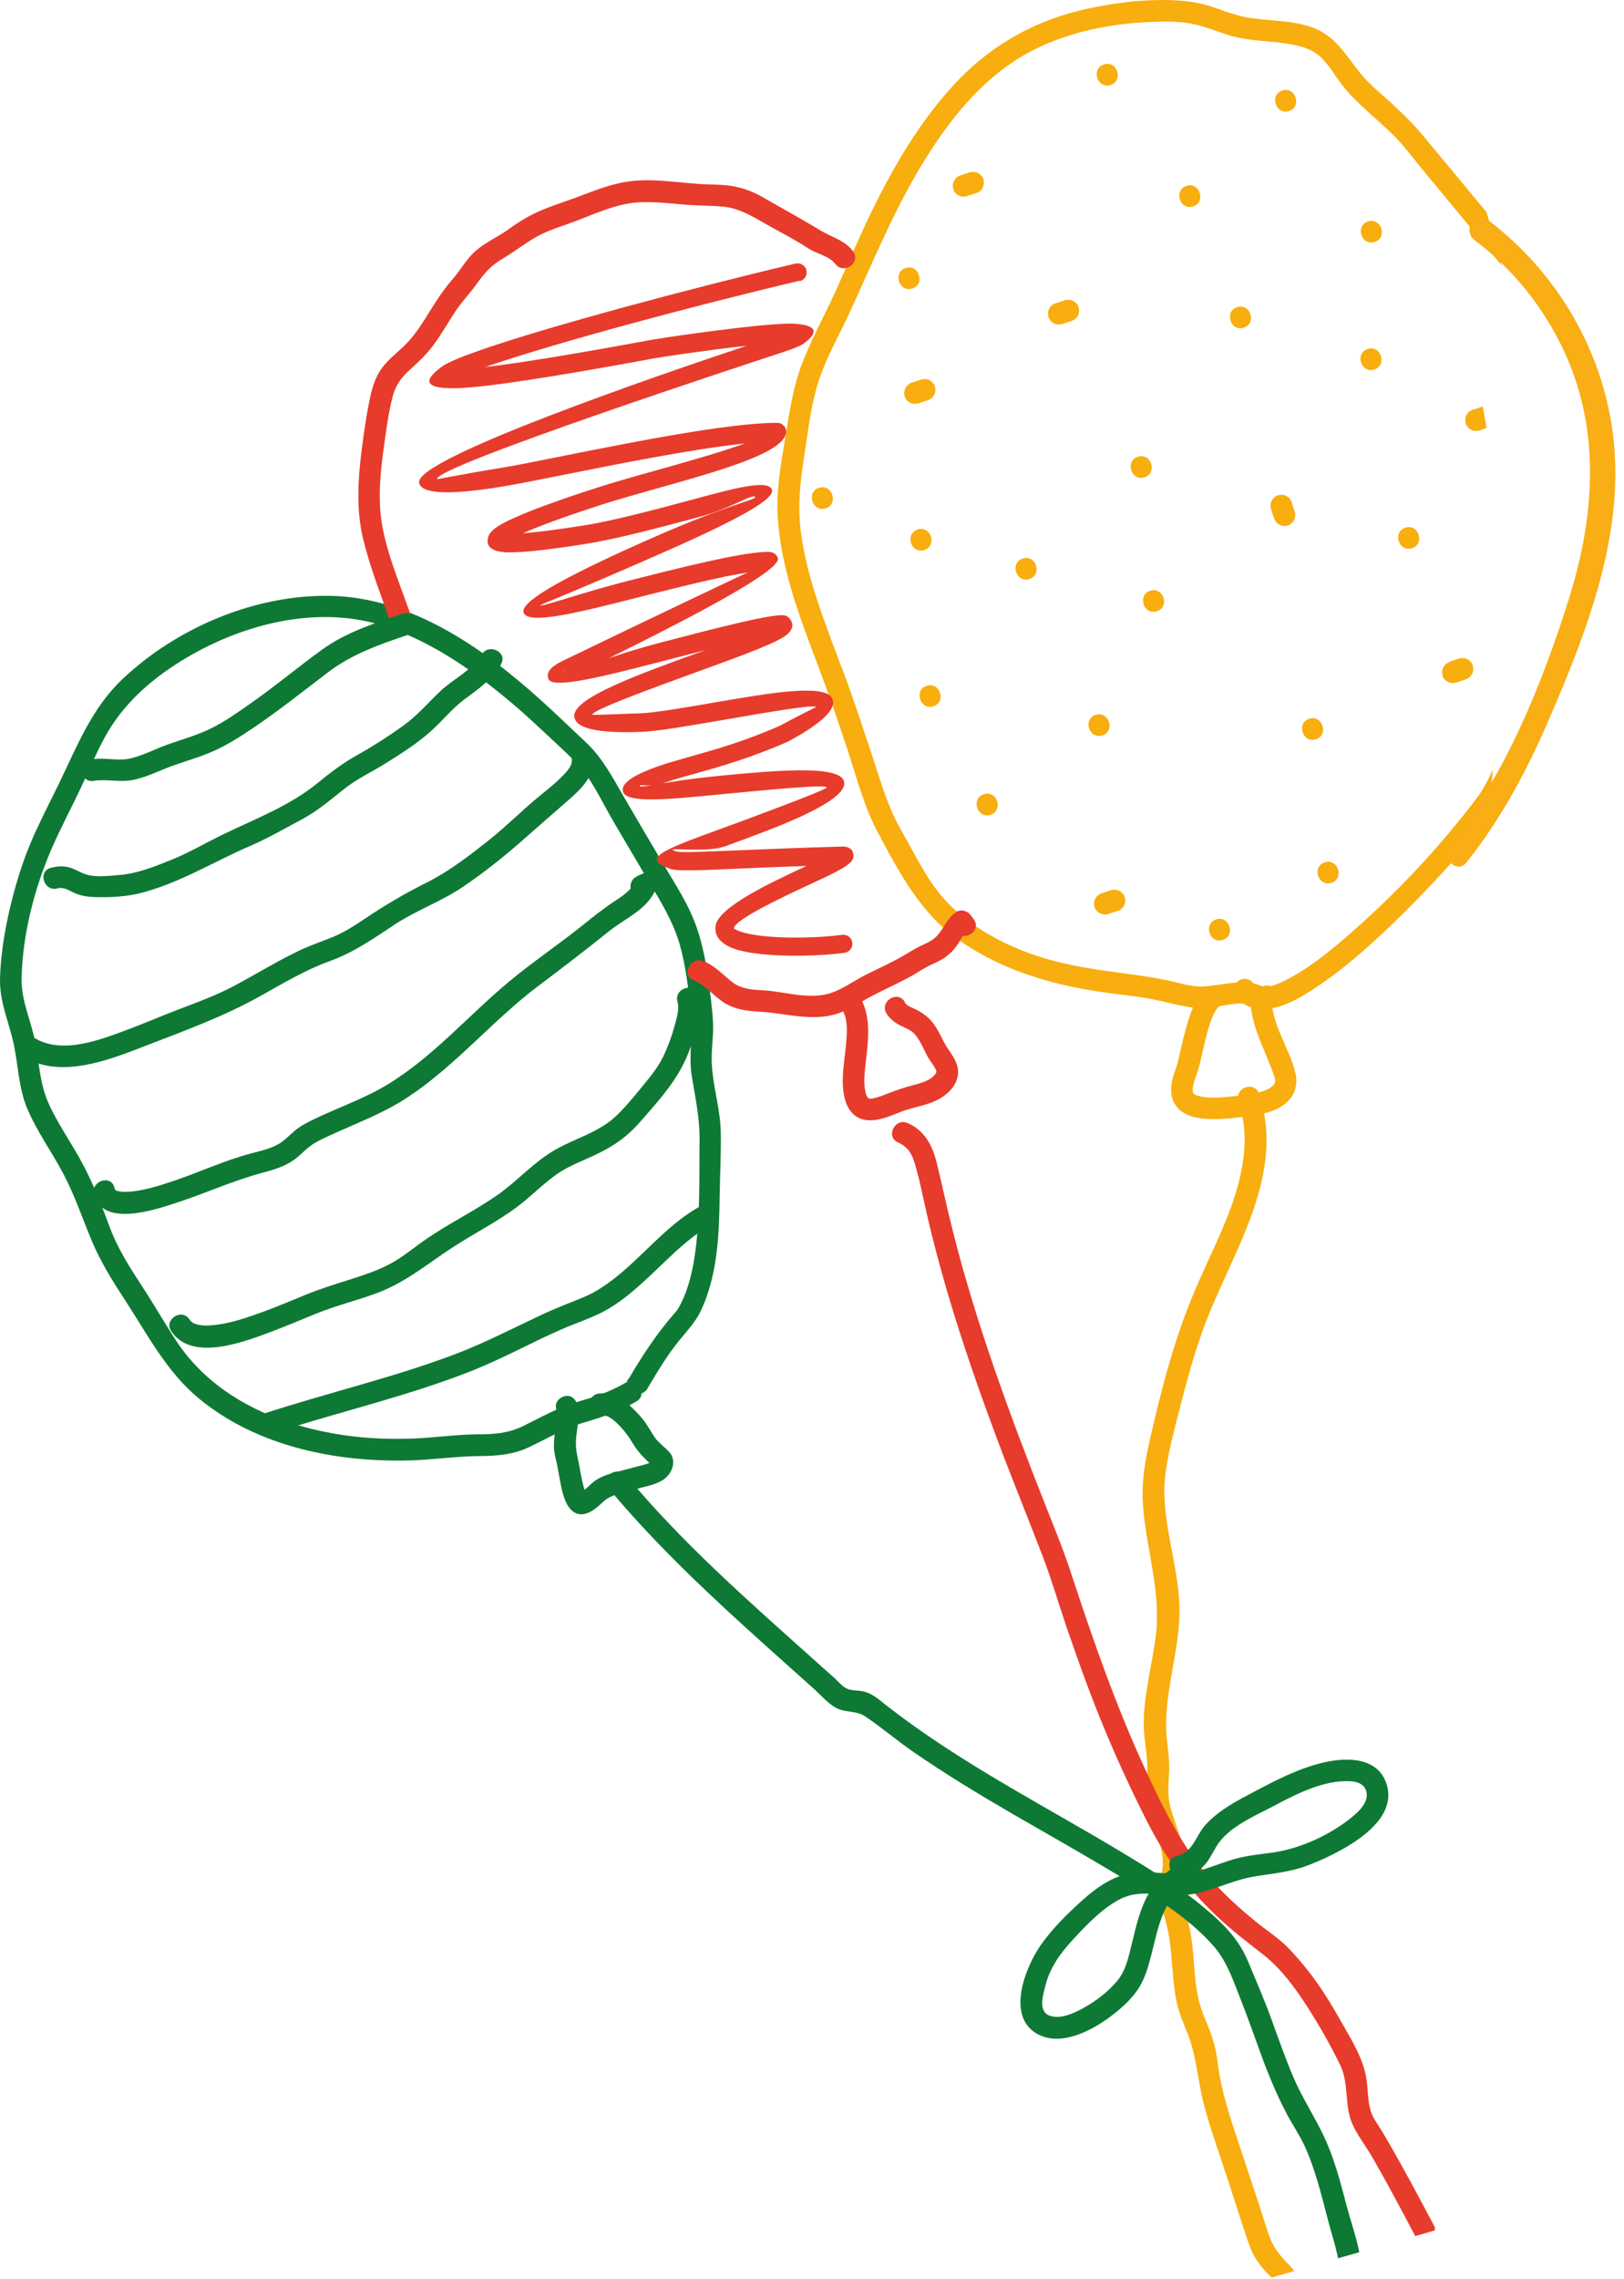 <?xml version="1.0" encoding="UTF-8"?> <svg xmlns="http://www.w3.org/2000/svg" width="134" height="188" viewBox="0 0 134 188" fill="none"> <path d="M103.443 81.126C103.493 81.206 103.553 81.266 103.443 81.156C103.483 81.206 103.533 81.246 103.573 81.286C103.653 81.346 103.693 81.396 103.573 81.306C103.623 81.346 103.703 81.386 103.763 81.406C103.633 81.366 103.823 81.426 103.963 81.456C104.133 81.486 103.943 81.456 103.993 81.456C104.073 81.456 104.153 81.456 104.233 81.456C104.623 81.426 104.613 81.426 105.043 81.286C105.403 81.166 105.823 80.986 106.073 80.856C108.003 79.876 109.733 78.456 111.353 77.046C114.933 73.926 118.293 70.406 121.213 66.656C121.453 66.356 121.683 66.046 121.913 65.736C122.003 65.606 122.093 65.486 122.183 65.356C122.073 65.516 122.283 65.206 122.323 65.136C122.643 64.616 122.923 64.056 123.173 63.476L122.943 66.446L122.893 67.416C122.033 68.566 121.093 69.646 120.153 70.716C118.383 72.716 116.533 74.646 114.603 76.486C112.743 78.246 110.803 79.976 108.653 81.396C107.253 82.326 105.443 83.446 103.683 83.196C102.963 83.096 102.353 82.696 101.933 82.106C101.273 81.166 102.763 80.176 103.423 81.116L103.443 81.126ZM123.893 21.886C123.273 21.116 118.013 14.756 117.383 13.996C116.683 13.156 116.043 12.266 115.283 11.466C113.833 9.946 112.063 8.696 110.763 7.036C110.193 6.306 109.733 5.476 109.083 4.816C108.453 4.186 107.663 3.876 106.803 3.706C105.003 3.336 103.143 3.446 101.373 2.896C100.413 2.596 99.493 2.206 98.513 1.996C97.503 1.776 96.443 1.766 95.413 1.796C91.313 1.896 87.003 2.816 83.563 5.126C80.343 7.286 77.953 10.446 75.973 13.736C73.643 17.596 71.973 21.746 70.083 25.826C69.273 27.586 68.293 29.286 67.653 31.116C66.923 33.206 66.693 35.476 66.353 37.656C66.013 39.766 65.813 41.766 66.083 43.896C66.343 45.936 66.903 47.926 67.553 49.876C68.213 51.846 68.963 53.766 69.693 55.706C70.483 57.826 71.183 59.986 71.903 62.136C72.633 64.326 73.223 66.526 74.383 68.526C75.353 70.206 76.193 71.996 77.383 73.526C79.613 76.396 83.293 78.256 86.733 79.196C88.753 79.746 90.833 80.036 92.903 80.306C94.043 80.456 95.173 80.616 96.303 80.856C97.273 81.056 98.273 81.416 99.263 81.366C100.963 81.276 102.583 80.636 104.233 81.386C105.283 81.866 104.473 83.456 103.433 82.976C102.653 82.616 101.743 82.806 100.923 82.936C99.993 83.086 99.063 83.226 98.123 83.066C96.993 82.876 95.883 82.556 94.753 82.356C93.603 82.146 92.433 82.036 91.273 81.876C86.983 81.286 82.913 80.126 79.303 77.676C76.033 75.466 74.243 72.056 72.423 68.646C71.263 66.476 70.663 64.026 69.883 61.696C69.163 59.526 68.423 57.356 67.613 55.216C66.083 51.166 64.443 47.016 64.173 42.646C64.033 40.396 64.453 38.196 64.813 35.986C65.163 33.816 65.483 31.676 66.323 29.626C67.133 27.626 68.183 25.726 69.063 23.766C70.053 21.556 70.993 19.326 72.063 17.156C73.923 13.386 76.163 9.616 79.103 6.576C82.033 3.546 85.623 1.606 89.733 0.716C91.933 0.236 94.193 -0.044 96.453 0.006C97.553 0.036 98.633 0.146 99.693 0.466C100.663 0.756 101.603 1.166 102.593 1.376C104.443 1.766 106.373 1.606 108.183 2.226C110.203 2.916 111.043 4.566 112.313 6.126C113.003 6.966 113.883 7.666 114.683 8.396C115.543 9.186 116.383 9.986 117.143 10.866C117.633 11.436 122.173 16.916 122.663 17.506L123.883 21.866L123.893 21.886Z" fill="#F8AE0E"></path> <path d="M51.873 113.726C52.963 111.886 54.113 110.106 55.513 108.486C55.913 108.026 55.933 108.016 56.193 107.496C56.803 106.276 57.123 104.926 57.323 103.576C57.793 100.446 57.683 97.196 57.723 94.036C57.743 92.246 57.373 90.536 57.083 88.786C56.793 87.016 57.213 85.226 57.013 83.446C56.803 81.606 56.603 79.756 56.103 77.966C55.553 76.016 54.533 74.386 53.503 72.656C52.493 70.956 51.493 69.256 50.493 67.546C49.583 65.976 48.773 64.146 47.483 62.846C46.383 61.736 45.193 60.676 44.053 59.606C42.873 58.506 41.643 57.466 40.363 56.476C37.763 54.476 34.873 52.666 31.733 51.646C26.123 49.826 19.773 51.516 14.903 54.546C12.293 56.166 10.023 58.216 8.573 60.946C7.793 62.406 7.173 63.946 6.453 65.436C5.693 67.006 4.883 68.556 4.193 70.156C2.803 73.406 1.863 77.126 1.783 80.666C1.733 82.586 2.603 84.236 2.933 86.096C3.233 87.766 3.303 89.446 4.013 91.016C4.793 92.756 5.943 94.336 6.833 96.026C7.723 97.706 8.393 99.436 9.053 101.216C9.723 103.026 10.783 104.656 11.833 106.266C12.773 107.706 13.633 109.216 14.583 110.656C17.883 115.636 23.773 117.906 29.503 118.516C31.003 118.676 32.523 118.706 34.033 118.656C35.843 118.586 37.633 118.316 39.453 118.306C40.783 118.306 41.953 118.216 43.163 117.626C44.653 116.896 46.013 116.106 47.623 115.636C48.993 115.236 50.293 114.826 51.533 114.096C52.523 113.516 53.513 114.996 52.523 115.586C51.143 116.396 49.703 116.886 48.173 117.336C46.513 117.816 45.113 118.686 43.563 119.406C42.313 119.976 41.023 120.086 39.663 120.096C37.733 120.106 35.833 120.396 33.903 120.456C27.803 120.636 21.273 119.336 16.453 115.386C13.763 113.176 12.213 110.146 10.343 107.276C9.303 105.686 8.283 104.056 7.553 102.296C6.763 100.396 6.133 98.496 5.153 96.676C4.203 94.906 2.993 93.236 2.223 91.376C1.533 89.706 1.513 87.926 1.143 86.176C0.743 84.276 -0.057 82.646 0.003 80.656C0.063 78.746 0.373 76.846 0.803 74.976C1.233 73.146 1.773 71.346 2.493 69.606C3.203 67.916 4.053 66.296 4.853 64.656C6.363 61.546 7.563 58.406 10.133 55.986C14.613 51.766 21.023 49.046 27.213 49.146C33.933 49.256 39.913 53.476 44.713 57.826C45.943 58.936 47.133 60.096 48.343 61.226C49.693 62.486 50.533 64.106 51.453 65.686C52.523 67.526 53.593 69.346 54.673 71.176C55.723 72.946 56.873 74.666 57.533 76.636C58.153 78.486 58.423 80.436 58.653 82.376C58.763 83.316 58.873 84.226 58.833 85.176C58.793 86.096 58.673 87.016 58.743 87.936C58.863 89.776 59.443 91.546 59.473 93.416C59.503 95.126 59.413 96.856 59.383 98.566C59.343 101.756 59.223 105.106 57.863 108.046C57.343 109.176 56.453 110.006 55.713 110.986C54.863 112.106 54.133 113.316 53.423 114.526C52.843 115.506 51.243 114.716 51.833 113.726H51.873Z" fill="#0E7934"></path> <path d="M68.903 21.756C68.463 21.136 67.353 20.916 66.723 20.506C65.773 19.886 64.783 19.356 63.793 18.816C62.433 18.076 61.163 17.156 59.573 17.036C58.503 16.946 57.423 16.966 56.353 16.866C55.213 16.766 54.073 16.646 52.933 16.676C50.773 16.746 48.843 17.776 46.843 18.476C45.873 18.816 44.923 19.126 44.033 19.666C43.163 20.196 42.353 20.816 41.473 21.336C40.513 21.906 39.963 22.526 39.333 23.416C38.743 24.246 38.023 24.976 37.473 25.836C36.923 26.696 36.413 27.576 35.813 28.396C35.243 29.186 34.563 29.826 33.843 30.476C33.123 31.126 32.653 31.736 32.403 32.696C32.123 33.756 31.953 34.846 31.803 35.936C31.453 38.406 31.093 40.956 31.553 43.446C32.053 46.116 33.223 48.716 34.083 51.296C34.443 52.386 32.753 52.946 32.393 51.856C31.573 49.386 30.553 46.946 29.953 44.406C29.383 42.016 29.533 39.536 29.843 37.116C29.993 35.946 30.153 34.766 30.373 33.606C30.573 32.546 30.793 31.426 31.403 30.516C31.943 29.716 32.703 29.156 33.383 28.496C34.203 27.696 34.813 26.726 35.413 25.756C35.993 24.826 36.583 23.896 37.313 23.066C38.013 22.276 38.503 21.316 39.313 20.636C40.133 19.946 41.143 19.506 42.013 18.876C42.903 18.226 43.843 17.676 44.863 17.266C45.953 16.826 47.093 16.476 48.193 16.046C49.273 15.626 50.353 15.236 51.493 15.026C53.863 14.596 56.283 15.176 58.663 15.216C59.723 15.236 60.733 15.316 61.733 15.696C62.593 16.016 63.363 16.526 64.163 16.966C65.363 17.636 66.553 18.316 67.733 19.026C68.653 19.586 69.753 19.826 70.403 20.756C71.063 21.696 69.573 22.686 68.913 21.746L68.903 21.756Z" fill="#E73B2C"></path> <path d="M105.023 82.925C104.863 83.015 104.693 83.115 104.533 83.205C104.663 82.945 104.793 82.686 104.933 82.415C104.953 84.596 106.413 86.465 106.893 88.535C107.143 89.625 106.733 90.605 105.783 91.225C104.873 91.815 103.693 91.985 102.633 92.115C101.663 92.235 100.663 92.345 99.693 92.295C98.743 92.245 97.713 92.065 97.083 91.275C96.393 90.405 96.613 89.255 96.963 88.295C96.953 88.335 97.103 87.885 97.013 88.185C97.033 88.115 97.053 88.046 97.073 87.986C97.123 87.826 97.163 87.665 97.203 87.505C97.303 87.105 97.393 86.715 97.483 86.315C97.723 85.295 97.973 84.275 98.353 83.295C98.663 82.495 99.153 81.595 100.033 81.315C101.123 80.975 101.693 82.665 100.593 83.005C100.413 83.065 100.773 82.985 100.593 83.005L100.493 83.075C100.673 82.945 100.423 83.175 100.373 83.236C100.463 83.115 100.273 83.405 100.233 83.475C100.143 83.645 100.063 83.825 99.993 83.995C99.733 84.645 99.543 85.405 99.373 86.135C99.203 86.825 99.063 87.525 98.873 88.205C98.783 88.515 98.673 88.805 98.563 89.105C98.453 89.445 98.383 89.875 98.433 90.065C98.463 90.185 98.493 90.245 98.713 90.335C98.883 90.405 99.253 90.485 99.543 90.515C100.363 90.585 101.213 90.475 102.033 90.395C102.883 90.305 103.843 90.215 104.623 89.835C104.813 89.745 105.113 89.515 105.193 89.325C105.153 89.435 105.203 89.255 105.213 89.225C105.233 89.065 105.223 89.405 105.213 89.135C105.193 88.845 105.233 89.205 105.213 89.035C105.193 88.915 105.153 88.805 105.113 88.685C104.433 86.675 103.203 84.656 103.183 82.486C103.183 82.186 103.303 81.855 103.583 81.695C103.743 81.605 103.913 81.505 104.073 81.415C105.063 80.846 106.063 82.325 105.063 82.905L105.023 82.925Z" fill="#F8AE0E"></path> <path d="M74.643 82.666C74.833 82.976 75.173 83.076 75.493 83.226C76.033 83.476 76.493 83.806 76.883 84.256C77.463 84.936 77.743 85.816 78.243 86.546C78.693 87.196 79.163 87.876 79.033 88.716C78.873 89.726 77.963 90.466 77.083 90.846C76.243 91.206 75.323 91.336 74.463 91.656C73.823 91.896 73.193 92.186 72.513 92.326C71.793 92.476 71.033 92.446 70.453 91.936C69.803 91.366 69.603 90.426 69.553 89.606C69.483 88.506 69.683 87.396 69.793 86.296C69.883 85.386 69.993 84.246 69.573 83.416C69.353 82.986 69.383 82.466 69.823 82.176C70.183 81.936 70.843 81.996 71.063 82.426C71.913 84.096 71.623 85.946 71.423 87.736C71.343 88.486 71.243 89.296 71.403 90.036C71.433 90.186 71.483 90.336 71.543 90.476C71.463 90.296 71.763 90.746 71.593 90.546C71.603 90.556 71.773 90.676 71.663 90.606C71.543 90.536 71.733 90.636 71.743 90.636C71.553 90.606 71.673 90.606 71.713 90.616C71.873 90.646 71.563 90.636 71.793 90.616C71.903 90.616 72.013 90.606 72.123 90.586C71.923 90.616 72.303 90.536 72.363 90.516C72.663 90.426 72.963 90.316 73.253 90.196C73.923 89.936 74.583 89.706 75.273 89.526C75.993 89.336 76.853 89.126 77.233 88.506C77.253 88.466 77.313 88.286 77.263 88.436C77.253 88.416 77.323 88.236 77.263 88.436V88.356C77.283 88.466 77.283 88.466 77.263 88.356C77.243 88.306 77.233 88.256 77.213 88.206C77.123 87.966 77.263 88.296 77.183 88.156C77.143 88.096 77.113 88.026 77.073 87.966C76.973 87.806 76.863 87.656 76.753 87.496C76.273 86.806 76.033 85.896 75.453 85.276C75.153 84.956 74.763 84.816 74.373 84.626C73.873 84.386 73.453 84.076 73.153 83.606C72.543 82.636 74.023 81.646 74.643 82.616V82.666Z" fill="#E73B2C"></path> <path d="M49.473 114.936C50.513 114.856 51.433 115.416 52.163 116.116C52.523 116.466 52.883 116.846 53.183 117.246C53.353 117.486 53.503 117.736 53.663 117.986C53.743 118.106 53.813 118.236 53.893 118.356C53.943 118.436 54.003 118.516 54.053 118.596C54.163 118.726 54.173 118.746 54.083 118.656C54.423 119.046 54.843 119.366 55.193 119.736C55.913 120.486 55.443 121.646 54.623 122.116C53.923 122.526 53.083 122.636 52.313 122.866C51.413 123.126 50.453 123.236 49.753 123.886C49.353 124.256 48.953 124.626 48.433 124.816C47.813 125.036 47.293 124.816 46.933 124.306C46.483 123.656 46.343 122.796 46.193 122.036C46.143 121.766 46.093 121.496 46.043 121.226C45.993 120.926 46.073 121.386 46.023 121.106C46.003 121.006 45.983 120.896 45.963 120.796C45.843 120.276 45.703 119.776 45.703 119.246C45.703 118.166 46.063 117.146 45.873 116.076C45.793 115.596 46.283 115.166 46.723 115.136C47.253 115.106 47.573 115.506 47.663 115.986C47.803 116.776 47.663 117.576 47.563 118.366C47.473 119.036 47.523 119.606 47.673 120.276C47.823 120.956 47.893 121.516 48.033 122.126C48.103 122.436 48.173 122.736 48.283 123.036C48.303 123.096 48.333 123.166 48.363 123.226C48.313 123.116 48.323 123.166 48.373 123.236C48.403 123.276 48.433 123.326 48.463 123.366C48.443 123.336 48.413 123.306 48.393 123.276C48.463 123.336 48.443 123.326 48.333 123.236C48.103 123.216 47.883 123.206 47.653 123.186C48.263 123.036 48.663 122.406 49.193 122.066C49.873 121.636 50.683 121.466 51.453 121.256C52.003 121.106 52.553 120.976 53.103 120.826C53.233 120.786 53.363 120.746 53.503 120.696C53.513 120.696 53.683 120.626 53.593 120.666C53.513 120.706 53.653 120.626 53.673 120.616C53.733 120.586 53.823 120.516 53.723 120.596L53.823 120.486C53.823 120.486 53.663 120.646 53.763 120.586C53.763 120.536 53.773 120.536 53.763 120.586C53.763 120.646 53.763 120.626 53.763 120.526C53.813 120.676 53.863 120.826 53.913 120.976C54.003 121.126 54.073 121.146 53.963 121.036C53.893 120.976 53.833 120.906 53.763 120.836C53.593 120.676 53.423 120.506 53.253 120.346C52.863 119.966 52.533 119.576 52.243 119.096C51.863 118.466 51.463 117.916 50.933 117.416C50.503 117.006 50.083 116.676 49.553 116.716C48.413 116.806 48.313 115.026 49.463 114.936H49.473Z" fill="#0E7934"></path> <path d="M102.313 91.106C102.273 90.996 102.243 90.886 102.203 90.786C101.843 89.696 103.533 89.136 103.893 90.226C106.213 97.236 101.323 103.716 99.123 110.056C98.483 111.906 97.953 113.786 97.473 115.676C97.003 117.526 96.473 119.416 96.193 121.316C95.643 125.046 97.173 128.656 97.313 132.356C97.453 136.206 95.823 139.886 96.313 143.736C96.423 144.626 96.513 145.496 96.453 146.396C96.403 147.246 96.333 148.106 96.543 148.936C97.013 150.796 97.943 152.386 97.703 154.386C97.653 154.766 97.553 155.126 97.503 155.496C97.433 156.016 97.553 156.476 97.673 156.986C97.903 157.956 98.163 158.926 98.313 159.916C98.603 161.876 98.483 163.896 99.153 165.786C99.453 166.636 99.843 167.446 100.103 168.306C100.403 169.266 100.463 170.266 100.643 171.256C101.023 173.316 101.723 175.296 102.373 177.276C103.103 179.496 103.863 181.716 104.563 183.946C104.883 184.966 105.263 185.646 105.993 186.416C106.263 186.706 106.553 186.996 106.803 187.316L104.923 187.856C104.753 187.686 104.583 187.526 104.433 187.356C103.813 186.686 103.363 185.996 103.063 185.126C102.413 183.256 101.833 181.366 101.213 179.486C100.573 177.536 99.873 175.596 99.343 173.606C98.833 171.696 98.753 169.696 98.033 167.846C97.713 167.016 97.343 166.196 97.133 165.316C96.903 164.336 96.823 163.306 96.733 162.306C96.653 161.336 96.593 160.356 96.403 159.406C96.203 158.426 95.873 157.466 95.723 156.466C95.603 155.696 95.793 154.996 95.903 154.236C96.053 153.226 95.793 152.286 95.463 151.336C95.153 150.456 94.803 149.616 94.663 148.696C94.543 147.866 94.623 147.046 94.663 146.216C94.703 145.316 94.573 144.436 94.463 143.546C94.343 142.576 94.353 141.636 94.453 140.666C94.653 138.766 95.103 136.916 95.353 135.026C95.843 131.306 94.583 127.856 94.313 124.196C94.163 122.276 94.483 120.466 94.913 118.606C95.333 116.766 95.773 114.936 96.283 113.126C96.863 111.076 97.523 109.036 98.333 107.066C99.093 105.186 100.003 103.366 100.803 101.496C102.263 98.096 103.393 94.436 102.183 90.776C102.743 90.586 103.313 90.406 103.873 90.216C103.913 90.326 103.943 90.436 103.983 90.536C104.343 91.626 102.653 92.186 102.293 91.096L102.313 91.106Z" fill="#F8AE0E"></path> <path d="M74.883 92.626C76.373 93.286 76.973 94.566 77.333 96.076C77.763 97.856 78.143 99.646 78.593 101.426C79.553 105.266 80.723 109.046 82.013 112.786C83.303 116.526 84.713 120.226 86.163 123.906C86.893 125.756 87.653 127.586 88.283 129.476C88.903 131.366 89.533 133.246 90.193 135.126C91.483 138.806 92.873 142.446 94.513 145.976C95.983 149.156 97.543 152.346 99.883 154.986C101.003 156.246 102.253 157.386 103.563 158.456C104.233 159.006 104.963 159.496 105.633 160.056C106.353 160.666 106.993 161.406 107.593 162.126C108.753 163.526 109.713 165.066 110.603 166.646C111.473 168.186 112.483 169.736 112.753 171.506C112.893 172.406 112.833 173.406 113.153 174.266C113.353 174.806 113.753 175.316 114.043 175.806C114.313 176.266 114.593 176.726 114.853 177.196C115.983 179.166 117.053 181.176 118.123 183.196L118.393 183.706V183.966L116.773 184.436C116.053 183.066 115.333 181.706 114.593 180.356C114.123 179.506 113.653 178.656 113.163 177.816C112.643 176.926 111.933 176.036 111.543 175.086C110.933 173.576 111.303 171.846 110.603 170.376C109.793 168.696 108.843 167.036 107.833 165.466C106.843 163.936 105.703 162.376 104.253 161.236C102.923 160.196 101.593 159.186 100.363 158.016C97.943 155.726 96.093 153.106 94.593 150.136C92.823 146.626 91.233 143.056 89.853 139.376C89.193 137.626 88.573 135.856 87.963 134.086C87.323 132.196 86.763 130.266 86.053 128.406C84.653 124.776 83.183 121.186 81.843 117.536C80.323 113.416 78.903 109.246 77.723 105.016C77.123 102.876 76.583 100.716 76.123 98.546C75.943 97.706 75.743 96.866 75.503 96.046C75.263 95.196 74.933 94.606 74.093 94.226C73.043 93.756 73.843 92.166 74.893 92.636L74.883 92.626Z" fill="#E73B2C"></path> <path d="M51.663 121.706C56.223 127.186 61.593 131.916 66.893 136.656C67.553 137.246 68.203 137.836 68.863 138.416C69.143 138.676 69.423 139.006 69.743 139.206C70.143 139.466 70.653 139.406 71.113 139.486C71.933 139.636 72.443 140.116 73.073 140.616C73.773 141.156 74.473 141.686 75.193 142.206C77.853 144.116 80.643 145.836 83.473 147.496C86.313 149.166 89.193 150.766 92.023 152.456C93.453 153.306 94.863 154.176 96.263 155.076C97.683 155.996 98.963 156.966 100.223 158.096C101.423 159.176 102.383 160.326 103.003 161.836C103.653 163.416 104.343 164.976 104.923 166.586C105.503 168.196 106.073 169.816 106.743 171.386C107.453 173.046 108.443 174.526 109.213 176.156C110.083 177.986 110.593 179.946 111.103 181.896C111.373 182.916 111.713 183.926 111.973 184.946C112.043 185.216 112.103 185.486 112.153 185.766L110.413 186.266C110.283 185.686 110.143 185.116 109.973 184.546C109.473 182.846 109.093 181.106 108.553 179.406C108.293 178.586 108.003 177.766 107.633 176.976C107.223 176.086 106.663 175.276 106.203 174.416C105.403 172.896 104.733 171.306 104.133 169.686C103.553 168.116 103.013 166.536 102.393 164.976C101.813 163.506 101.263 161.836 100.223 160.616C98.023 158.056 94.973 156.306 92.113 154.586C89.323 152.906 86.493 151.316 83.673 149.686C80.863 148.056 78.083 146.376 75.413 144.536C74.033 143.586 72.753 142.486 71.363 141.556C70.703 141.116 69.943 141.256 69.223 140.976C68.433 140.666 67.763 139.836 67.133 139.276C61.243 133.996 55.243 128.796 50.173 122.706C49.433 121.826 50.933 120.846 51.663 121.716V121.706Z" fill="#0E7934"></path> <path d="M97.103 153.076C98.453 152.806 98.663 151.386 99.503 150.476C100.613 149.276 102.123 148.496 103.553 147.746C105.413 146.766 107.303 145.786 109.383 145.336C111.283 144.926 113.763 144.976 114.433 147.226C115.113 149.556 112.803 151.336 111.053 152.366C110.023 152.966 108.933 153.476 107.813 153.896C106.393 154.426 104.933 154.536 103.453 154.786C101.503 155.106 99.763 156.146 97.773 156.306C96.003 156.446 94.143 155.776 92.473 156.616C90.973 157.376 89.703 158.716 88.573 159.936C87.523 161.066 86.643 162.256 86.263 163.766C86.063 164.576 85.603 165.966 86.693 166.286C87.583 166.546 88.653 166.036 89.413 165.616C90.453 165.036 91.433 164.286 92.193 163.376C92.903 162.516 93.133 161.366 93.393 160.306C93.723 158.966 94.023 157.586 94.683 156.366C95.413 155.006 96.513 154.046 97.913 153.436C98.963 152.976 99.513 154.676 98.473 155.126C96.033 156.196 95.603 158.856 95.013 161.176C94.753 162.216 94.453 163.286 93.833 164.176C93.233 165.026 92.423 165.736 91.593 166.356C89.993 167.536 87.433 168.876 85.493 167.706C83.033 166.216 84.613 162.236 85.873 160.436C86.823 159.086 88.023 157.896 89.243 156.796C90.543 155.626 92.003 154.586 93.793 154.436C94.673 154.356 95.563 154.486 96.433 154.536C97.443 154.596 98.363 154.486 99.333 154.186C100.253 153.896 101.143 153.516 102.083 153.276C103.013 153.036 103.963 152.946 104.913 152.816C107.223 152.506 109.663 151.396 111.483 149.936C112.063 149.466 112.893 148.726 112.763 147.886C112.653 147.166 112.013 146.936 111.343 146.916C109.193 146.826 106.973 147.966 105.123 148.946C103.613 149.746 101.743 150.516 100.653 151.886C100.223 152.426 99.983 153.086 99.553 153.636C99.073 154.256 98.423 154.636 97.653 154.786C96.543 155.006 95.973 153.316 97.093 153.096L97.103 153.076Z" fill="#0E7934"></path> <path d="M33.743 52.336C31.353 53.146 29.063 53.926 27.033 55.476C25.003 57.026 23.003 58.616 20.883 60.046C19.863 60.736 18.833 61.396 17.713 61.906C16.593 62.416 15.413 62.746 14.253 63.156C13.143 63.556 12.093 64.116 10.933 64.336C9.853 64.546 8.783 64.236 7.703 64.406C6.573 64.586 6.483 62.796 7.613 62.626C8.693 62.456 9.773 62.816 10.853 62.536C11.913 62.266 12.893 61.736 13.923 61.376C15.093 60.966 16.303 60.626 17.423 60.076C18.543 59.526 19.583 58.786 20.593 58.076C22.653 56.646 24.573 55.026 26.613 53.556C28.593 52.136 30.913 51.406 33.193 50.626C34.283 50.256 34.843 51.956 33.753 52.316L33.743 52.336Z" fill="#0E7934"></path> <path d="M41.353 54.796C40.583 56.046 39.503 56.816 38.343 57.666C37.303 58.436 36.503 59.466 35.533 60.326C34.453 61.296 33.223 62.076 32.003 62.846C30.783 63.626 29.463 64.216 28.333 65.126C27.213 66.016 26.173 66.906 24.903 67.586C23.493 68.336 22.103 69.146 20.633 69.776C17.683 71.056 14.943 72.756 11.813 73.606C10.533 73.956 9.233 74.026 7.913 73.996C7.313 73.986 6.783 73.916 6.223 73.686C5.743 73.486 5.283 73.126 4.743 73.276C3.643 73.586 3.073 71.896 4.183 71.586C4.693 71.446 5.203 71.406 5.713 71.546C6.213 71.686 6.643 71.986 7.133 72.136C7.943 72.376 8.993 72.236 9.823 72.176C11.293 72.066 12.773 71.476 14.123 70.926C15.603 70.336 16.973 69.516 18.403 68.826C21.043 67.546 23.893 66.476 26.193 64.596C27.293 63.696 28.343 62.906 29.583 62.216C30.823 61.526 32.033 60.736 33.193 59.916C34.373 59.086 35.283 58.006 36.323 57.016C37.433 55.966 38.933 55.316 39.743 53.986C40.333 53.016 41.933 53.806 41.333 54.786L41.353 54.796Z" fill="#0E7934"></path> <path d="M48.983 62.596C49.063 64.016 47.893 65.126 46.913 65.986C45.743 67.016 44.573 68.016 43.403 69.056C41.753 70.526 40.003 71.926 38.173 73.166C36.393 74.366 34.343 75.086 32.553 76.266C30.833 77.406 29.213 78.546 27.253 79.256C25.233 79.986 23.403 81.076 21.533 82.126C18.423 83.876 15.083 85.066 11.763 86.356C8.903 87.466 5.033 88.946 2.113 87.246C1.123 86.666 1.923 85.076 2.913 85.656C5.223 86.996 8.393 85.726 10.653 84.876C11.993 84.376 13.303 83.806 14.633 83.296C16.293 82.666 17.913 82.076 19.493 81.226C21.233 80.286 22.923 79.246 24.713 78.396C25.603 77.976 26.523 77.666 27.433 77.296C28.383 76.916 29.243 76.356 30.093 75.786C31.743 74.676 33.383 73.706 35.163 72.816C36.993 71.906 38.593 70.676 40.193 69.416C41.733 68.206 43.093 66.816 44.603 65.586C45.203 65.096 45.813 64.616 46.353 64.066C46.693 63.716 47.213 63.226 47.183 62.696C47.123 61.546 48.903 61.456 48.963 62.606L48.983 62.596Z" fill="#0E7934"></path> <path d="M52.583 72.256C52.733 72.186 52.893 72.126 53.043 72.056C53.823 71.716 54.383 72.656 54.123 73.306C53.433 75.026 51.593 75.726 50.243 76.816C48.343 78.346 46.403 79.826 44.453 81.296C40.683 84.126 37.653 87.836 33.713 90.456C31.663 91.826 29.363 92.656 27.143 93.686C26.613 93.926 26.073 94.176 25.603 94.526C25.183 94.836 24.823 95.236 24.403 95.556C23.613 96.176 22.633 96.476 21.673 96.726C19.233 97.376 16.963 98.426 14.563 99.206C12.853 99.766 8.463 101.276 7.753 98.516C7.473 97.406 9.163 96.846 9.443 97.956C9.493 98.166 9.533 98.186 9.633 98.216C10.063 98.336 10.403 98.316 10.873 98.276C12.043 98.156 13.183 97.786 14.293 97.416C16.463 96.686 18.533 95.706 20.753 95.126C21.633 94.896 22.573 94.696 23.313 94.146C23.673 93.876 23.983 93.546 24.333 93.256C24.803 92.866 25.313 92.606 25.863 92.336C27.883 91.356 30.023 90.636 31.953 89.466C35.733 87.176 38.633 83.766 42.003 80.966C43.973 79.326 46.103 77.896 48.103 76.296C48.933 75.626 49.743 74.976 50.633 74.386C51.393 73.886 52.173 73.386 52.523 72.516C52.883 72.936 53.243 73.346 53.603 73.766C53.453 73.836 53.293 73.896 53.143 73.966C52.093 74.426 51.533 72.726 52.583 72.276V72.256Z" fill="#0E7934"></path> <path d="M57.623 82.046C58.043 83.546 57.383 85.296 56.863 86.686C56.203 88.446 55.143 89.856 53.923 91.266C53.183 92.116 52.483 92.996 51.613 93.716C50.763 94.426 49.783 94.956 48.773 95.416C47.783 95.866 46.813 96.236 45.923 96.866C45.043 97.486 44.263 98.226 43.443 98.926C41.623 100.476 39.473 101.516 37.473 102.806C35.403 104.136 33.573 105.706 31.253 106.596C29.563 107.246 27.803 107.656 26.123 108.336C24.863 108.846 23.603 109.386 22.323 109.866C20.113 110.686 15.843 112.346 14.133 109.806C13.493 108.856 14.973 107.866 15.623 108.816C15.793 109.066 15.963 109.166 16.303 109.256C16.803 109.376 17.323 109.336 17.833 109.276C19.123 109.116 20.393 108.676 21.613 108.236C22.843 107.786 24.053 107.276 25.263 106.776C26.593 106.236 27.953 105.836 29.313 105.396C30.323 105.066 31.333 104.716 32.263 104.206C33.303 103.636 34.213 102.856 35.193 102.186C37.083 100.886 39.163 99.876 41.033 98.576C42.603 97.476 43.893 96.016 45.523 95.006C47.303 93.906 49.373 93.476 50.913 91.976C51.743 91.166 52.493 90.226 53.223 89.336C53.813 88.616 54.383 87.886 54.773 87.046C55.133 86.276 55.433 85.466 55.653 84.646C55.813 84.046 56.083 83.246 55.903 82.626C55.593 81.526 57.283 80.956 57.593 82.066L57.623 82.046Z" fill="#0E7934"></path> <path d="M58.803 100.956C56.553 102.186 54.873 104.136 52.983 105.826C52.043 106.676 51.043 107.496 49.933 108.106C48.793 108.726 47.543 109.116 46.353 109.636C43.883 110.716 41.533 112.026 39.033 113.026C36.473 114.046 33.843 114.866 31.193 115.646C28.203 116.526 25.203 117.336 22.243 118.316C21.153 118.676 20.593 116.976 21.683 116.626C26.863 114.926 32.193 113.696 37.313 111.786C39.783 110.866 42.113 109.666 44.493 108.536C45.673 107.976 46.893 107.506 48.103 107.016C49.303 106.526 50.363 105.746 51.343 104.916C53.493 103.086 55.303 100.846 57.813 99.476C58.813 98.926 59.813 100.406 58.803 100.966V100.956Z" fill="#0E7934"></path> <path d="M78.873 76.826C78.793 76.706 78.703 76.596 78.623 76.486C79.033 76.566 79.453 76.646 79.863 76.736C79.473 77.006 79.313 77.436 79.063 77.826C78.773 78.286 78.393 78.676 77.953 78.986C77.523 79.286 77.023 79.466 76.563 79.706C76.013 79.996 75.493 80.356 74.943 80.646C73.883 81.216 72.783 81.696 71.723 82.266C70.693 82.826 69.743 83.496 68.573 83.746C66.623 84.176 64.623 83.546 62.663 83.446C61.633 83.386 60.613 83.266 59.723 82.686C58.843 82.116 58.223 81.256 57.243 80.866C56.173 80.446 56.983 78.846 58.043 79.276C58.973 79.646 59.593 80.346 60.353 80.956C61.103 81.556 61.963 81.636 62.893 81.676C64.683 81.766 66.653 82.466 68.423 81.946C69.473 81.636 70.373 80.946 71.333 80.456C72.363 79.936 73.423 79.466 74.423 78.896C74.913 78.616 75.373 78.316 75.873 78.066C76.303 77.856 76.773 77.676 77.143 77.356C77.853 76.736 78.053 75.806 78.863 75.246C79.273 74.966 79.823 75.106 80.103 75.496C80.183 75.606 80.273 75.726 80.353 75.836C81.033 76.766 79.543 77.756 78.863 76.826H78.873Z" fill="#E73B2C"></path> <path d="M113.403 30.476C112.313 30.836 111.753 29.146 112.843 28.786C113.933 28.426 114.493 30.116 113.403 30.476Z" fill="#F8AE0E"></path> <path d="M98.453 17.026C97.363 17.386 96.803 15.696 97.893 15.336C98.983 14.976 99.543 16.666 98.453 17.026Z" fill="#F8AE0E"></path> <path d="M76.573 33.006C76.313 33.096 76.043 33.176 75.783 33.266C75.673 33.306 75.553 33.316 75.433 33.306C75.313 33.306 75.203 33.276 75.103 33.216C74.993 33.166 74.903 33.096 74.833 33.006C74.743 32.926 74.683 32.826 74.653 32.706C74.643 32.626 74.623 32.546 74.613 32.466C74.613 32.306 74.633 32.166 74.703 32.016C74.743 31.956 74.793 31.886 74.833 31.826C74.943 31.706 75.073 31.616 75.223 31.566C75.483 31.476 75.753 31.396 76.013 31.306C76.123 31.266 76.243 31.256 76.363 31.266C76.483 31.266 76.593 31.296 76.693 31.356C76.803 31.406 76.893 31.476 76.963 31.576C77.053 31.656 77.113 31.756 77.143 31.876C77.163 31.956 77.173 32.036 77.183 32.106C77.183 32.266 77.163 32.416 77.093 32.556C77.053 32.616 77.013 32.686 76.963 32.746C76.853 32.866 76.723 32.956 76.573 33.006Z" fill="#F8AE0E"></path> <path d="M80.563 15.916C80.303 16.006 80.033 16.086 79.773 16.176C79.653 16.216 79.543 16.226 79.423 16.206C79.303 16.206 79.193 16.176 79.093 16.116C78.983 16.066 78.893 15.996 78.833 15.906C78.743 15.826 78.683 15.726 78.653 15.606C78.633 15.526 78.623 15.446 78.613 15.376C78.613 15.216 78.633 15.066 78.703 14.926C78.743 14.866 78.793 14.796 78.833 14.736C78.943 14.616 79.073 14.526 79.223 14.476C79.483 14.386 79.753 14.306 80.013 14.216C80.133 14.176 80.243 14.166 80.363 14.186C80.483 14.186 80.593 14.216 80.693 14.276C80.803 14.326 80.893 14.396 80.963 14.486C81.053 14.566 81.113 14.666 81.143 14.786C81.153 14.866 81.173 14.946 81.183 15.026C81.183 15.186 81.163 15.336 81.093 15.476C81.053 15.536 81.013 15.606 80.963 15.666C80.853 15.786 80.723 15.876 80.573 15.926L80.563 15.916Z" fill="#F8AE0E"></path> <path d="M94.443 39.366C93.353 39.726 92.793 38.036 93.883 37.676C94.973 37.316 95.533 39.006 94.443 39.366Z" fill="#F8AE0E"></path> <path d="M87.083 25.026C87.343 24.936 87.613 24.856 87.873 24.766C87.993 24.726 88.103 24.716 88.223 24.736C88.343 24.736 88.453 24.766 88.553 24.826C88.663 24.876 88.753 24.946 88.823 25.036C88.913 25.116 88.973 25.216 89.003 25.336C89.023 25.416 89.033 25.496 89.043 25.566C89.043 25.726 89.023 25.876 88.953 26.016C88.913 26.076 88.863 26.146 88.823 26.206C88.713 26.326 88.583 26.416 88.433 26.466C88.173 26.556 87.903 26.636 87.643 26.726C87.533 26.766 87.413 26.776 87.293 26.756C87.173 26.756 87.063 26.726 86.963 26.676C86.853 26.626 86.763 26.556 86.693 26.456C86.603 26.376 86.543 26.276 86.513 26.156C86.503 26.076 86.483 25.996 86.473 25.916C86.473 25.756 86.493 25.606 86.563 25.466C86.603 25.406 86.653 25.336 86.693 25.276C86.803 25.156 86.933 25.066 87.083 25.016V25.026Z" fill="#F8AE0E"></path> <path d="M113.433 19.956C112.343 20.316 111.783 18.626 112.873 18.266C113.963 17.906 114.523 19.596 113.433 19.956Z" fill="#F8AE0E"></path> <path d="M91.643 7.006C90.553 7.366 89.993 5.676 91.083 5.316C92.173 4.956 92.733 6.646 91.643 7.006Z" fill="#F8AE0E"></path> <path d="M116.513 45.216C115.423 45.576 114.863 43.886 115.953 43.526C117.043 43.166 117.603 44.856 116.513 45.216Z" fill="#F8AE0E"></path> <path d="M108.583 60.976C107.493 61.336 106.933 59.646 108.023 59.286C109.113 58.926 109.673 60.616 108.583 60.976Z" fill="#F8AE0E"></path> <path d="M95.463 50.416C94.373 50.776 93.813 49.086 94.903 48.726C95.993 48.366 96.553 50.056 95.463 50.416Z" fill="#F8AE0E"></path> <path d="M77.023 58.256C75.933 58.616 75.373 56.926 76.463 56.566C77.553 56.206 78.113 57.896 77.023 58.256Z" fill="#F8AE0E"></path> <path d="M76.273 45.366C75.183 45.726 74.623 44.036 75.713 43.676C76.803 43.316 77.363 45.006 76.273 45.366Z" fill="#F8AE0E"></path> <path d="M92.233 75.126C91.973 75.216 91.703 75.296 91.443 75.386C91.323 75.426 91.213 75.436 91.093 75.416C90.973 75.416 90.863 75.386 90.763 75.326C90.653 75.276 90.563 75.206 90.493 75.116C90.403 75.036 90.343 74.936 90.313 74.816C90.303 74.736 90.283 74.656 90.273 74.586C90.273 74.426 90.293 74.276 90.363 74.136C90.403 74.076 90.453 74.006 90.493 73.946C90.603 73.826 90.733 73.736 90.883 73.686C91.143 73.596 91.413 73.516 91.673 73.426C91.793 73.386 91.903 73.376 92.023 73.396C92.143 73.396 92.253 73.426 92.353 73.476C92.463 73.526 92.553 73.596 92.623 73.696C92.713 73.776 92.773 73.876 92.803 73.996C92.813 74.076 92.833 74.156 92.843 74.236C92.843 74.396 92.823 74.536 92.753 74.686C92.713 74.746 92.663 74.816 92.623 74.876C92.513 74.996 92.383 75.086 92.233 75.136V75.126Z" fill="#F8AE0E"></path> <path d="M84.943 47.756C83.853 48.116 83.293 46.426 84.383 46.066C85.473 45.706 86.033 47.396 84.943 47.756Z" fill="#F8AE0E"></path> <path d="M106.573 41.425C106.663 41.685 106.743 41.955 106.833 42.215C106.873 42.335 106.883 42.445 106.863 42.565C106.863 42.685 106.833 42.795 106.773 42.895C106.723 43.005 106.653 43.095 106.563 43.165C106.483 43.255 106.383 43.315 106.263 43.345C106.183 43.355 106.103 43.375 106.033 43.385C105.873 43.385 105.723 43.365 105.583 43.295C105.523 43.255 105.453 43.205 105.393 43.165C105.273 43.055 105.183 42.925 105.133 42.775C105.043 42.515 104.963 42.245 104.873 41.985C104.833 41.865 104.823 41.755 104.843 41.635C104.843 41.515 104.873 41.405 104.933 41.305C104.983 41.195 105.053 41.105 105.143 41.035C105.223 40.945 105.323 40.885 105.443 40.855C105.523 40.835 105.603 40.825 105.683 40.815C105.843 40.815 105.993 40.835 106.133 40.905C106.193 40.945 106.263 40.985 106.323 41.035C106.443 41.145 106.533 41.275 106.583 41.425H106.573Z" fill="#F8AE0E"></path> <path d="M81.733 67.206C80.643 67.566 80.083 65.876 81.173 65.506C82.263 65.146 82.823 66.836 81.733 67.206Z" fill="#F8AE0E"></path> <path d="M109.863 72.816C108.773 73.176 108.213 71.486 109.303 71.126C110.393 70.766 110.953 72.456 109.863 72.816Z" fill="#F8AE0E"></path> <path d="M119.603 54.575C119.863 54.485 120.133 54.405 120.393 54.315C120.513 54.275 120.623 54.265 120.743 54.285C120.863 54.285 120.973 54.315 121.073 54.375C121.183 54.425 121.273 54.495 121.343 54.595C121.433 54.675 121.493 54.775 121.523 54.895C121.533 54.975 121.553 55.055 121.563 55.135C121.563 55.295 121.543 55.445 121.473 55.585C121.433 55.645 121.383 55.715 121.343 55.775C121.233 55.895 121.103 55.985 120.953 56.035C120.693 56.125 120.423 56.205 120.163 56.295C120.043 56.335 119.933 56.345 119.813 56.335C119.693 56.335 119.583 56.305 119.483 56.245C119.373 56.195 119.283 56.125 119.213 56.035C119.123 55.955 119.063 55.855 119.033 55.735C119.023 55.655 119.003 55.575 118.993 55.505C118.993 55.345 119.013 55.195 119.083 55.055C119.123 54.995 119.173 54.925 119.213 54.865C119.323 54.745 119.453 54.655 119.603 54.605V54.575Z" fill="#F8AE0E"></path> <path d="M90.963 60.656C89.873 61.016 89.313 59.326 90.403 58.966C91.493 58.606 92.053 60.296 90.963 60.656Z" fill="#F8AE0E"></path> <path d="M121.503 33.805C121.763 33.715 122.033 33.635 122.293 33.545L122.343 33.525L122.663 35.305L122.073 35.505C121.953 35.545 121.843 35.555 121.723 35.535C121.603 35.535 121.493 35.505 121.393 35.445C121.283 35.395 121.193 35.325 121.123 35.235C121.033 35.155 120.973 35.055 120.943 34.935C120.933 34.855 120.913 34.775 120.903 34.695C120.903 34.535 120.923 34.385 120.993 34.245C121.033 34.185 121.083 34.115 121.123 34.055C121.233 33.935 121.363 33.845 121.513 33.795L121.503 33.805Z" fill="#F8AE0E"></path> <path d="M102.633 27.026C101.543 27.386 100.983 25.696 102.073 25.336C103.163 24.976 103.723 26.666 102.633 27.026Z" fill="#F8AE0E"></path> <path d="M106.363 9.156C105.273 9.516 104.713 7.826 105.803 7.466C106.893 7.106 107.453 8.796 106.363 9.156Z" fill="#F8AE0E"></path> <path d="M68.133 41.925C67.043 42.285 66.483 40.596 67.573 40.236C68.663 39.876 69.223 41.566 68.133 41.925Z" fill="#F8AE0E"></path> <path d="M75.283 23.796C74.193 24.156 73.633 22.466 74.723 22.106C75.813 21.746 76.373 23.436 75.283 23.796Z" fill="#F8AE0E"></path> <path d="M100.903 77.526C99.813 77.886 99.253 76.196 100.343 75.836C101.433 75.476 101.993 77.166 100.903 77.526Z" fill="#F8AE0E"></path> <path fill-rule="evenodd" clip-rule="evenodd" d="M65.983 23.196C66.383 23.096 66.633 22.696 66.543 22.296C66.443 21.896 66.043 21.646 65.643 21.736C56.673 23.856 45.403 26.896 39.853 28.806C38.143 29.396 36.943 29.886 36.453 30.246C34.763 31.476 35.083 32.136 38.003 32.006C40.153 31.916 45.163 31.186 54.153 29.526C54.593 29.446 58.413 28.866 61.613 28.516C54.233 30.976 34.253 37.826 34.583 39.806C34.723 40.676 36.703 40.906 41.373 40.146C42.653 39.936 44.523 39.566 46.703 39.126C51.293 38.206 57.293 37.016 61.453 36.576C59.623 37.256 56.743 38.066 53.973 38.846C52.283 39.316 50.633 39.786 49.233 40.236C45.963 41.286 42.903 42.396 41.463 43.186C40.833 43.526 40.423 43.886 40.303 44.236C40.063 44.966 40.423 45.426 41.523 45.536C42.513 45.636 44.663 45.446 48.423 44.846C50.983 44.436 54.653 43.456 57.703 42.636C60.353 41.926 62.153 40.656 62.313 41.006C62.403 41.206 60.013 41.646 54.033 44.276C45.653 47.956 42.863 49.766 43.213 50.556C43.653 51.546 47.713 50.526 52.283 49.366C55.653 48.516 59.323 47.586 61.693 47.216C59.973 48.026 55.843 49.966 46.433 54.506C45.363 55.016 45.033 55.526 45.273 56.036C45.673 56.866 50.133 55.706 54.813 54.496C55.943 54.206 57.093 53.906 58.183 53.626L57.423 53.906C52.663 55.636 47.323 57.566 47.383 59.056C47.423 59.986 48.973 60.516 52.883 60.366C54.283 60.316 56.713 59.886 59.243 59.456C63.093 58.786 67.193 58.076 67.323 58.316C67.343 58.346 66.483 58.706 64.403 59.836C61.493 61.136 58.833 61.876 56.803 62.446C55.933 62.696 55.173 62.906 54.533 63.126C52.063 63.966 51.193 64.686 51.413 65.326C51.733 66.266 55.123 65.936 58.953 65.566C63.223 65.156 68.113 64.676 68.213 64.946C68.253 65.036 66.543 65.746 61.833 67.496C60.893 67.846 60.083 68.146 59.353 68.406C54.783 70.076 52.743 70.826 55.353 71.676C55.933 71.866 57.713 71.786 60.943 71.646C62.463 71.576 64.323 71.496 66.543 71.426C63.543 72.816 59.293 74.816 59.043 76.356C59.023 76.506 59.023 76.646 59.043 76.786V76.826C59.143 77.376 59.553 77.786 60.173 78.086C60.653 78.316 61.273 78.476 61.983 78.586C64.403 78.976 68.013 78.836 69.693 78.586C70.103 78.526 70.383 78.146 70.323 77.736C70.263 77.326 69.883 77.046 69.473 77.106C67.903 77.336 64.503 77.476 62.233 77.106C61.653 77.016 61.153 76.886 60.823 76.726C60.663 76.656 60.563 76.596 60.543 76.566C60.723 75.776 64.623 73.966 67.313 72.716C69.093 71.886 70.443 71.266 70.423 70.606C70.413 70.086 70.103 69.816 69.473 69.826C65.943 69.926 63.083 70.046 60.893 70.136C57.843 70.266 56.153 70.336 55.833 70.236C54.333 69.746 58.113 70.436 59.883 69.786C60.623 69.516 61.463 69.206 62.363 68.866C68.093 66.736 69.973 65.336 69.623 64.396C69.123 63.046 63.613 63.576 58.813 64.046C57.203 64.206 55.723 64.436 54.633 64.616C54.753 64.586 54.883 64.546 55.023 64.496C55.603 64.296 56.363 64.086 57.223 63.846C59.303 63.266 62.023 62.496 65.043 61.156L65.093 61.126C68.143 59.476 69.073 58.346 68.643 57.566C67.993 56.376 63.353 57.186 58.993 57.936C56.493 58.366 54.093 58.786 52.833 58.836C49.993 58.946 48.883 58.976 48.873 58.956C48.853 58.566 53.653 56.826 57.933 55.266C61.153 54.096 64.093 53.026 64.903 52.366C65.403 51.956 65.523 51.526 65.193 51.076C65.083 50.906 64.913 50.786 64.703 50.756C63.763 50.596 58.993 51.826 54.443 53.016C52.913 53.416 51.453 53.876 50.213 54.296C62.793 48.106 64.413 46.506 64.173 45.996C63.933 45.486 63.493 45.506 63.143 45.526H63.113C60.923 45.616 56.183 46.806 51.923 47.886C47.993 48.876 44.653 50.096 44.583 49.926C44.563 49.866 47.273 48.856 54.643 45.606C61.623 42.536 63.983 41.056 63.683 40.366C63.323 39.546 60.653 40.256 57.323 41.156C54.303 41.966 50.673 42.946 48.193 43.336C45.913 43.696 44.263 43.906 43.143 43.986C44.693 43.296 47.123 42.436 49.703 41.606C51.043 41.176 52.703 40.716 54.393 40.236C59.153 38.896 64.213 37.476 64.813 35.906C64.853 35.816 64.873 35.716 64.873 35.616C64.873 35.206 64.533 34.866 64.123 34.876C60.143 34.876 52.193 36.466 46.423 37.616C44.193 38.066 42.283 38.446 41.143 38.626C37.523 39.216 36.063 39.556 36.063 39.516C35.893 38.456 62.223 29.826 64.613 29.046L64.723 29.006C65.583 28.726 66.103 28.496 66.343 28.316C67.673 27.326 67.263 26.826 65.613 26.706C65.173 26.676 64.493 26.706 63.683 26.766C60.353 27.016 54.443 27.906 53.893 28.006C47.173 29.246 42.713 29.966 40.033 30.276L40.353 30.166C45.843 28.286 57.043 25.266 66.013 23.146L65.983 23.196ZM46.603 55.396C46.533 55.256 46.573 55.306 46.653 55.426C46.623 55.426 46.613 55.416 46.603 55.396ZM52.803 64.846C52.743 64.676 53.103 64.826 53.783 64.776C53.183 64.866 52.823 64.906 52.803 64.846Z" fill="#E73B2C"></path> <path d="M119.583 69.716C124.203 63.906 127.173 56.586 129.403 49.556C131.643 42.506 132.153 35.146 128.773 28.376C127.093 25.016 124.673 22.056 121.673 19.806C120.653 19.046 121.653 17.306 122.683 18.076C128.303 22.296 132.123 28.626 133.063 35.616C134.173 43.856 130.973 52.016 127.763 59.446C125.963 63.606 123.833 67.586 121.003 71.136C120.203 72.146 118.793 70.716 119.593 69.726L119.583 69.716Z" fill="#F8AE14"></path> </svg> 